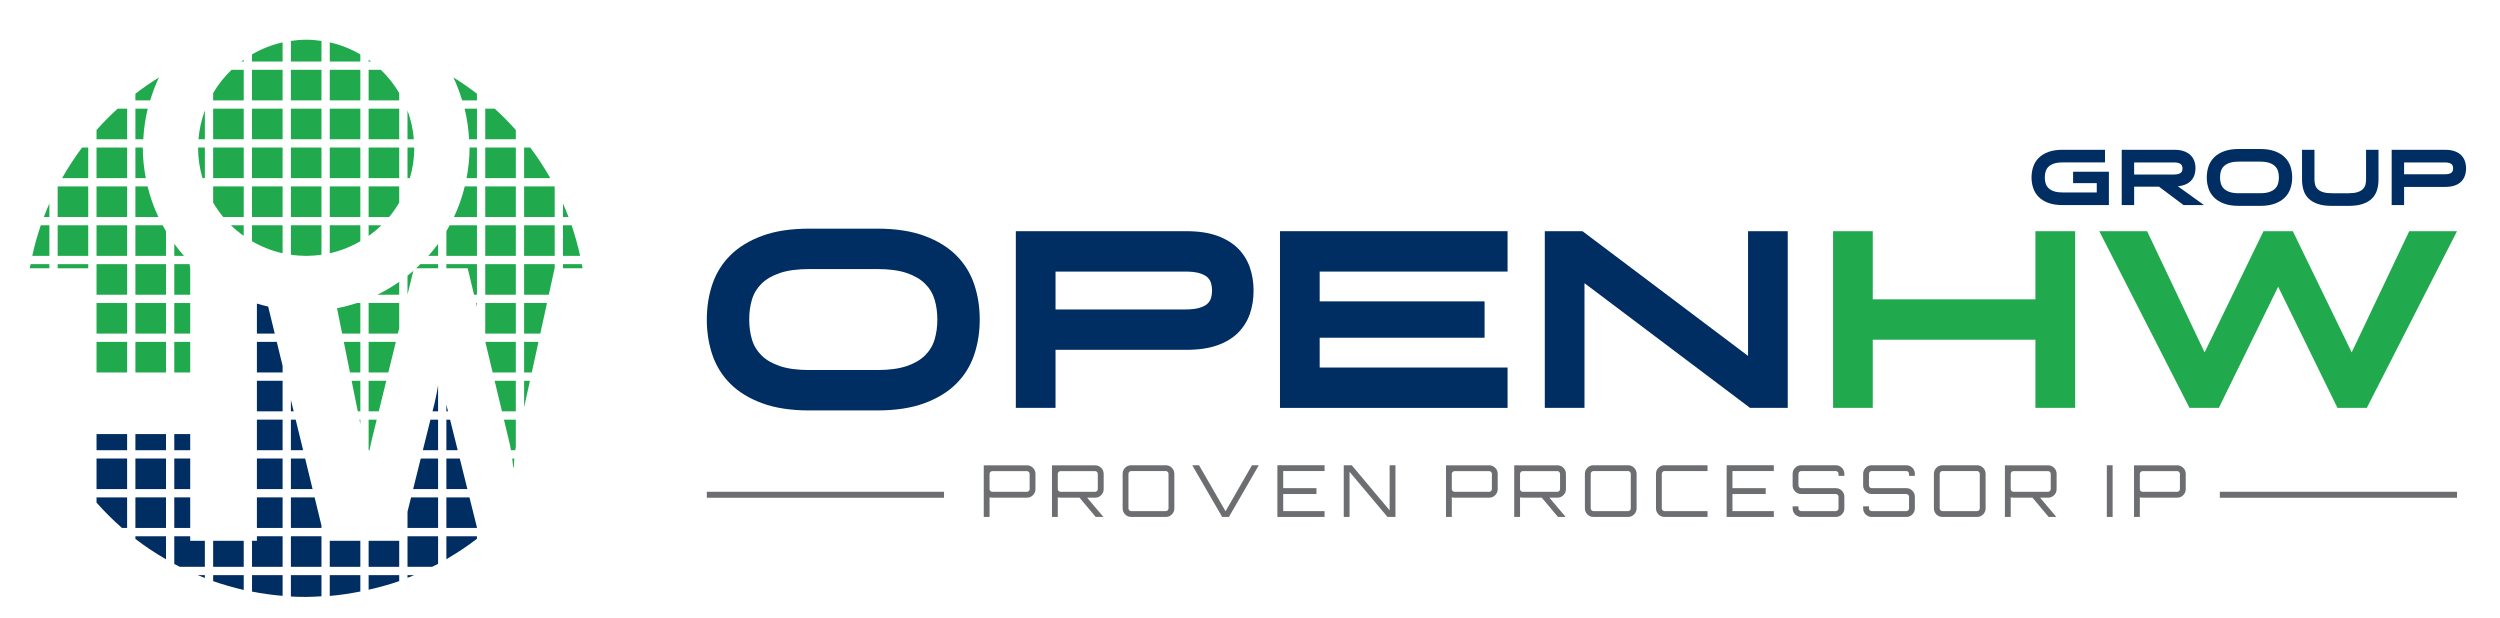 <?xml version="1.0" encoding="UTF-8"?> <!-- Generator: Adobe Illustrator 16.0.4, SVG Export Plug-In . SVG Version: 6.00 Build 0) --> <svg xmlns="http://www.w3.org/2000/svg" xmlns:xlink="http://www.w3.org/1999/xlink" version="1.1" id="Layer_1" x="0px" y="0px" width="417.742px" height="103.226px" viewBox="0 0 417.742 103.226" xml:space="preserve"> <g> <g> <path fill="#20AA4D" d="M38.589,37.644c0.665,0.646,1.379,1.235,2.136,1.775v-1.775H38.589z"></path> <path fill="#20AA4D" d="M40.726,9.98c-0.136,0.096-0.268,0.197-0.398,0.298h0.398V9.98z"></path> <path fill="#20AA4D" d="M40.726,16.773v-5.109h-2.036c-1.196,1.143-2.226,2.446-3.072,3.878v1.231H40.726z"></path> <path fill="#20AA4D" d="M34.231,18.457c-0.562,1.521-0.929,3.132-1.063,4.812h1.063V18.457z"></path> <rect x="35.617" y="24.654" fill="#20AA4D" width="5.108" height="5.109"></rect> <path fill="#20AA4D" d="M34.231,24.654h-1.133c0,0.016,0,0.029,0,0.046c0,1.759,0.264,3.454,0.735,5.063h0.398V24.654z"></path> <path fill="#20AA4D" d="M47.223,7.081c-1.824,0.407-3.54,1.095-5.111,2.01v1.188h5.111V7.081z"></path> <path fill="#20AA4D" d="M40.726,36.258v-5.109h-5.108v2.708c0.501,0.845,1.053,1.652,1.679,2.401H40.726z"></path> <rect x="48.609" y="18.159" fill="#20AA4D" width="5.108" height="5.109"></rect> <rect x="48.609" y="31.149" fill="#20AA4D" width="5.108" height="5.109"></rect> <rect x="42.111" y="11.664" fill="#20AA4D" width="5.111" height="5.109"></rect> <rect x="48.609" y="11.664" fill="#20AA4D" width="5.108" height="5.109"></rect> <rect x="48.609" y="24.654" fill="#20AA4D" width="5.108" height="5.109"></rect> <rect x="42.111" y="18.159" fill="#20AA4D" width="5.111" height="5.109"></rect> <rect x="42.111" y="24.654" fill="#20AA4D" width="5.111" height="5.109"></rect> <rect x="42.111" y="31.149" fill="#20AA4D" width="5.111" height="5.109"></rect> <rect x="35.617" y="18.159" fill="#20AA4D" width="5.108" height="5.109"></rect> <rect x="55.102" y="11.664" fill="#20AA4D" width="5.11" height="5.109"></rect> <path fill="#20AA4D" d="M60.212,9.09c-1.573-0.915-3.287-1.603-5.11-2.01v3.197h5.11V9.09z"></path> <path fill="#20AA4D" d="M42.111,37.644v2.665c1.571,0.915,3.287,1.603,5.111,2.01v-4.675H42.111z"></path> <path fill="#20AA4D" d="M61.597,37.644v1.775c0.756-0.54,1.472-1.129,2.137-1.775H61.597z"></path> <path fill="#20AA4D" d="M61.597,31.149v5.109h3.431c0.626-0.749,1.179-1.559,1.68-2.403v-2.706H61.597z"></path> <path fill="#20AA4D" d="M48.609,10.278h5.108v-3.44c-0.837-0.121-1.687-0.203-2.556-0.203c-0.87,0-1.716,0.082-2.552,0.203V10.278 z"></path> <path fill="#20AA4D" d="M69.224,24.654h-1.131v5.109h0.396c0.471-1.609,0.737-3.305,0.737-5.063 C69.226,24.683,69.224,24.669,69.224,24.654z"></path> <rect x="55.102" y="31.149" fill="#20AA4D" width="5.11" height="5.109"></rect> <rect x="55.102" y="18.159" fill="#20AA4D" width="5.11" height="5.109"></rect> <rect x="55.102" y="24.654" fill="#20AA4D" width="5.11" height="5.109"></rect> <path fill="#20AA4D" d="M69.153,23.268c-0.134-1.678-0.501-3.288-1.061-4.807v4.807H69.153z"></path> <path fill="#20AA4D" d="M48.609,37.644v4.918c0.766,0.111,1.544,0.185,2.339,0.191h0.425c0.795-0.007,1.576-0.08,2.343-0.191 v-4.918H48.609z"></path> <rect x="61.597" y="18.159" fill="#20AA4D" width="5.11" height="5.109"></rect> <path fill="#20AA4D" d="M55.102,37.644v4.675c1.824-0.407,3.538-1.095,5.11-2.01v-2.665H55.102z"></path> <rect x="61.597" y="24.654" fill="#20AA4D" width="5.11" height="5.109"></rect> <path fill="#20AA4D" d="M61.597,10.278h0.399c-0.132-0.101-0.264-0.202-0.399-0.298V10.278z"></path> <path fill="#20AA4D" d="M66.707,15.544c-0.847-1.432-1.879-2.738-3.073-3.881h-2.038v5.109h5.11V15.544z"></path> </g> <g> <path fill="#20AA4D" d="M22.625,36.258h3.841c-0.767-1.62-1.369-3.332-1.805-5.109h-2.037V36.258z"></path> <rect x="22.625" y="57.129" fill="#20AA4D" width="5.111" height="5.111"></rect> <rect x="22.625" y="44.139" fill="#20AA4D" width="5.111" height="5.109"></rect> <path fill="#20AA4D" d="M27.736,38.643c-0.196-0.325-0.371-0.664-0.553-0.999h-4.559v5.109h5.111V38.643z"></path> <path fill="#20AA4D" d="M22.625,29.763h1.739c-0.312-1.644-0.504-3.329-0.504-5.063c0-0.017,0.001-0.03,0.001-0.046h-1.236V29.763 z"></path> <path fill="#20AA4D" d="M25.095,16.773c0.409-1.315,0.875-2.605,1.463-3.832c-1.36,0.84-2.67,1.75-3.934,2.719v1.113H25.095z"></path> <path fill="#20AA4D" d="M22.625,23.268h1.318c0.093-1.75,0.334-3.462,0.746-5.109h-2.064V23.268z"></path> <rect x="22.625" y="50.634" fill="#20AA4D" width="5.111" height="5.109"></rect> <rect x="29.122" y="57.129" fill="#20AA4D" width="2.661" height="5.111"></rect> <path fill="#20AA4D" d="M5.11,44.139c-0.043,0.232-0.1,0.46-0.139,0.691h3.279v-0.691H5.11z"></path> <rect x="29.122" y="50.634" fill="#20AA4D" width="2.661" height="5.109"></rect> <polyline fill="#20AA4D" points="31.678,44.139 29.122,44.139 29.122,49.249 31.783,49.249 31.783,44.831 "></polyline> <path fill="#20AA4D" d="M30.745,42.753c-0.571-0.642-1.113-1.311-1.623-2.005v2.005H30.745z"></path> <rect x="16.13" y="44.139" fill="#20AA4D" width="5.11" height="5.109"></rect> <rect x="9.637" y="37.644" fill="#20AA4D" width="5.107" height="5.109"></rect> <path fill="#20AA4D" d="M8.251,42.753v-5.109H6.813c-0.568,1.664-1.042,3.37-1.425,5.109H8.251z"></path> <rect x="9.637" y="31.149" fill="#20AA4D" width="5.107" height="5.109"></rect> <path fill="#20AA4D" d="M14.744,24.654h-1.026c-1.222,1.623-2.336,3.334-3.343,5.109h4.37V24.654z"></path> <path fill="#20AA4D" d="M8.251,33.999c-0.325,0.744-0.635,1.497-0.924,2.26h0.924V33.999z"></path> <rect x="9.637" y="44.139" fill="#20AA4D" width="5.107" height="0.691"></rect> <rect x="16.13" y="57.129" fill="#20AA4D" width="5.11" height="5.111"></rect> <rect x="16.13" y="50.634" fill="#20AA4D" width="5.11" height="5.109"></rect> <rect x="16.13" y="24.654" fill="#20AA4D" width="5.11" height="5.109"></rect> <path fill="#20AA4D" d="M21.24,23.268v-5.109h-1.584c-1.238,1.124-2.415,2.314-3.526,3.566v1.543H21.24z"></path> <rect x="16.13" y="37.644" fill="#20AA4D" width="5.11" height="5.109"></rect> <rect x="16.13" y="31.149" fill="#20AA4D" width="5.11" height="5.109"></rect> </g> <g> <polygon fill="#20AA4D" points="86.192,63.626 82.651,63.626 83.873,68.734 86.192,68.734 "></polygon> <rect x="81.083" y="44.139" fill="#20AA4D" width="5.109" height="5.109"></rect> <path fill="#20AA4D" d="M81.083,23.268h5.109v-1.545c-1.11-1.25-2.287-2.44-3.525-3.564h-1.584V23.268z"></path> <rect x="81.083" y="31.149" fill="#20AA4D" width="5.109" height="5.109"></rect> <rect x="81.083" y="37.644" fill="#20AA4D" width="5.109" height="5.109"></rect> <rect x="81.083" y="24.654" fill="#20AA4D" width="5.109" height="5.109"></rect> <path fill="#20AA4D" d="M84.205,70.12l0.763,3.179c0.175,0.701,0.31,1.35,0.414,1.931h0.719c0.025-0.188,0.059-0.395,0.091-0.595 V70.12H84.205z"></path> <path fill="#20AA4D" d="M85.941,76.615h-0.346c0.114,0.912,0.134,1.459,0.134,1.459h0.13C85.86,78.074,85.86,77.527,85.941,76.615 z"></path> <polygon fill="#20AA4D" points="87.578,55.744 90.279,55.744 91.401,50.634 87.578,50.634 "></polygon> <path fill="#20AA4D" d="M94.073,44.831h3.279c-0.039-0.231-0.096-0.459-0.139-0.691h-3.14V44.831z"></path> <rect x="87.578" y="37.644" fill="#20AA4D" width="5.109" height="5.109"></rect> <rect x="87.578" y="31.149" fill="#20AA4D" width="5.109" height="5.109"></rect> <polygon fill="#20AA4D" points="87.578,62.241 88.857,62.241 89.977,57.129 87.578,57.129 "></polygon> <path fill="#20AA4D" d="M87.578,29.763h4.372c-1.008-1.775-2.121-3.486-3.343-5.109h-1.028V29.763z"></path> <polygon fill="#20AA4D" points="79.21,49.249 79.697,49.249 79.697,44.139 74.588,44.139 74.588,44.831 78.152,44.831 "></polygon> <polygon fill="#20AA4D" points="86.192,62.241 86.192,57.129 81.097,57.129 82.321,62.241 "></polygon> <polygon fill="#20AA4D" points="79.542,50.634 79.697,51.283 79.697,50.634 "></polygon> <path fill="#20AA4D" d="M70.223,44.139c-0.229,0.228-0.443,0.474-0.685,0.691h3.664v-0.691H70.223z"></path> <polygon fill="#20AA4D" points="87.578,63.626 87.578,68.071 88.552,63.626 "></polygon> <path fill="#20AA4D" d="M94.073,36.258h0.924c-0.289-0.763-0.596-1.516-0.924-2.258V36.258z"></path> <polygon fill="#20AA4D" points="87.578,44.139 87.578,49.249 91.704,49.249 92.673,44.831 92.687,44.831 92.687,44.139 "></polygon> <path fill="#20AA4D" d="M94.073,37.644v5.109h2.863c-0.382-1.739-0.856-3.445-1.427-5.109H94.073z"></path> <path fill="#20AA4D" d="M79.697,15.66c-1.263-0.969-2.571-1.879-3.933-2.719c0.587,1.227,1.054,2.517,1.463,3.832h2.469V15.66z"></path> <path fill="#20AA4D" d="M79.697,18.159h-2.064c0.412,1.647,0.653,3.359,0.747,5.109h1.317V18.159z"></path> <path fill="#20AA4D" d="M79.697,24.654h-1.236c0,0.016,0.002,0.029,0.002,0.046c0,1.734-0.191,3.42-0.503,5.063h1.736V24.654z"></path> <path fill="#20AA4D" d="M79.697,31.149H77.66c-0.435,1.777-1.038,3.489-1.805,5.109h3.841V31.149z"></path> <path fill="#20AA4D" d="M79.697,42.753v-5.109h-4.558c-0.182,0.335-0.357,0.672-0.551,0.997v4.112H79.697z"></path> <rect x="81.083" y="50.634" fill="#20AA4D" width="5.109" height="5.109"></rect> <path fill="#20AA4D" d="M73.202,40.749c-0.51,0.694-1.054,1.363-1.623,2.005h1.623V40.749z"></path> </g> <g> <polygon fill="#20AA4D" points="61.597,62.241 64.887,62.241 66.146,57.129 61.597,57.129 "></polygon> <polygon fill="#20AA4D" points="60.212,68.734 60.212,63.626 58.755,63.626 59.784,68.734 "></polygon> <polygon fill="#20AA4D" points="60.212,57.129 57.447,57.129 58.478,62.241 60.212,62.241 "></polygon> <path fill="#20AA4D" d="M68.093,46.058v3.16l0.974-3.957C68.75,45.537,68.42,45.796,68.093,46.058z"></path> <path fill="#20AA4D" d="M66.707,47.088c-1.159,0.811-2.376,1.536-3.655,2.16h3.655V47.088z"></path> <polygon fill="#20AA4D" points="61.597,68.734 63.291,68.734 64.547,63.626 61.597,63.626 "></polygon> <path fill="#20AA4D" d="M62.95,70.12h-1.353v5.109h0.156c0.104-0.581,0.239-1.229,0.414-1.931L62.95,70.12z"></path> <polygon fill="#20AA4D" points="61.597,50.634 61.597,55.744 66.486,55.744 66.707,54.851 66.707,50.634 "></polygon> <polygon fill="#20AA4D" points="60.064,70.12 60.212,70.852 60.212,70.12 "></polygon> <path fill="#20AA4D" d="M57.169,55.744h3.043v-5.109h-0.584c-1.076,0.355-2.181,0.648-3.313,0.865L57.169,55.744z"></path> </g> <g> <rect x="16.13" y="76.615" fill="#002D62" width="5.11" height="5.109"></rect> <path fill="#002D62" d="M21.24,83.11h-5.11v0.878c1.33,1.495,2.745,2.916,4.254,4.23h0.856V83.11z"></path> <polygon fill="#002D62" points="46.248,57.129 42.927,57.129 42.927,62.241 47.223,62.241 47.223,61.137 "></polygon> <rect x="22.625" y="76.615" fill="#002D62" width="5.111" height="5.109"></rect> <rect x="22.625" y="83.11" fill="#002D62" width="5.111" height="5.108"></rect> <path fill="#002D62" d="M22.625,89.605v0.445c1.623,1.248,3.333,2.381,5.111,3.409v-3.854H22.625z"></path> <rect x="22.625" y="72.534" fill="#002D62" width="5.111" height="2.695"></rect> <path fill="#002D62" d="M47.223,96.1h-5.111v2.756c1.674,0.325,3.378,0.564,5.111,0.708V96.1z"></path> <path fill="#002D62" d="M40.726,96.1h-5.108v1.003c1.663,0.585,3.368,1.079,5.108,1.475V96.1z"></path> <path fill="#002D62" d="M34.231,94.713v-4.349h-2.449v-0.76h-2.661v4.636c0.308,0.161,0.619,0.316,0.93,0.473H34.231z"></path> <rect x="16.13" y="72.534" fill="#002D62" width="5.11" height="2.695"></rect> <rect x="42.927" y="63.626" fill="#002D62" width="4.295" height="5.107"></rect> <rect x="29.122" y="72.534" fill="#002D62" width="2.661" height="2.695"></rect> <rect x="42.927" y="83.11" fill="#002D62" width="4.295" height="5.108"></rect> <path fill="#002D62" d="M44.811,51.224c-0.636-0.15-1.269-0.301-1.883-0.496v5.016h2.982L44.811,51.224z"></path> <rect x="42.927" y="76.615" fill="#002D62" width="4.295" height="5.109"></rect> <rect x="42.927" y="70.12" fill="#002D62" width="4.295" height="5.109"></rect> <rect x="29.122" y="76.615" fill="#002D62" width="2.661" height="5.109"></rect> <polygon fill="#002D62" points="47.223,94.713 47.223,89.605 42.927,89.605 42.927,90.365 42.111,90.365 42.111,94.713 "></polygon> <rect x="29.122" y="83.11" fill="#002D62" width="2.661" height="5.108"></rect> <rect x="35.617" y="90.365" fill="#002D62" width="5.108" height="4.349"></rect> <path fill="#002D62" d="M34.231,96.1H33.03c0.396,0.166,0.801,0.32,1.202,0.478V96.1z"></path> <polygon fill="#002D62" points="48.609,81.724 52.233,81.724 50.988,76.615 48.609,76.615 "></polygon> <rect x="48.609" y="89.605" fill="#002D62" width="5.108" height="5.108"></rect> <polygon fill="#002D62" points="48.609,88.218 53.717,88.218 53.717,87.821 52.57,83.11 48.609,83.11 "></polygon> <polygon fill="#002D62" points="49.069,68.734 48.609,66.831 48.609,68.734 "></polygon> <path fill="#002D62" d="M66.707,96.1h-5.11v2.439c1.737-0.398,3.452-0.855,5.11-1.438V96.1z"></path> <path fill="#002D62" d="M60.212,96.1h-5.11v3.477c1.735-0.143,3.433-0.409,5.11-0.739V96.1z"></path> <path fill="#002D62" d="M68.093,96.1v0.448c0.375-0.146,0.749-0.294,1.12-0.448H68.093z"></path> <path fill="#002D62" d="M53.717,96.1h-5.108v3.575c0.845,0.045,1.696,0.07,2.552,0.07c0.86,0,1.705-0.062,2.556-0.109V96.1z"></path> <path fill="#002D62" d="M79.697,89.605h-5.109v3.832c1.777-1.031,3.489-2.162,5.109-3.409V89.605z"></path> <path fill="#002D62" d="M68.093,89.605v5.108h4.115c0.33-0.166,0.667-0.323,0.994-0.496v-4.612H68.093z"></path> <polygon fill="#002D62" points="74.861,68.734 74.588,67.634 74.588,68.734 "></polygon> <polygon fill="#002D62" points="79.697,88.132 78.445,83.11 74.588,83.11 74.588,88.218 79.697,88.218 "></polygon> <polygon fill="#002D62" points="48.609,75.229 50.652,75.229 49.407,70.12 48.609,70.12 "></polygon> <polygon fill="#002D62" points="74.588,81.724 78.099,81.724 76.827,76.615 74.588,76.615 "></polygon> <polygon fill="#002D62" points="73.202,76.615 70.307,76.615 69.033,81.724 73.202,81.724 "></polygon> <polygon fill="#002D62" points="74.588,70.12 74.588,75.229 76.479,75.229 75.207,70.12 "></polygon> <polygon fill="#002D62" points="73.202,83.11 68.689,83.11 68.093,85.501 68.093,88.218 73.202,88.218 "></polygon> <rect x="55.102" y="90.365" fill="#002D62" width="5.11" height="4.349"></rect> <polygon fill="#002D62" points="73.202,70.12 71.927,70.12 70.655,75.229 73.202,75.229 "></polygon> <rect x="61.597" y="90.365" fill="#002D62" width="5.11" height="4.349"></rect> <path fill="#002D62" d="M73.202,64.391c-0.134,0.855-0.328,1.885-0.589,2.983l-0.339,1.359h0.928V64.391z"></path> </g> </g> <g> <g> <path fill="#002D62" d="M127.358,67.378c-2.174-0.8-3.945-1.884-5.316-3.247c-1.369-1.364-2.366-2.968-2.997-4.81 c-0.626-1.84-0.938-3.818-0.938-5.928c0-2.107,0.312-4.084,0.938-5.926c0.63-1.842,1.628-3.446,2.997-4.808 c1.372-1.365,3.143-2.449,5.316-3.252c2.174-0.802,4.794-1.2,7.86-1.2h11.381c3.068,0,5.686,0.398,7.86,1.2 c2.174,0.803,3.945,1.887,5.313,3.252c1.372,1.361,2.37,2.966,3,4.808c0.625,1.842,0.938,3.818,0.938,5.926 c0,2.109-0.312,4.088-0.938,5.928c-0.631,1.842-1.628,3.445-3,4.81c-1.368,1.363-3.139,2.447-5.313,3.247 c-2.174,0.802-4.792,1.203-7.86,1.203h-11.381C132.152,68.582,129.532,68.18,127.358,67.378z M151.482,61.178 c1.295-0.436,2.322-1.033,3.089-1.794c0.767-0.758,1.302-1.65,1.605-2.678c0.301-1.026,0.451-2.129,0.451-3.312 c0-1.18-0.149-2.285-0.451-3.311c-0.304-1.028-0.838-1.92-1.605-2.679c-0.767-0.761-1.793-1.355-3.089-1.793 c-1.294-0.436-2.935-0.654-4.918-0.654h-11.27c-2.013,0-3.665,0.219-4.957,0.654c-1.298,0.438-2.325,1.032-3.091,1.793 c-0.767,0.759-1.302,1.65-1.603,2.679c-0.304,1.025-0.451,2.131-0.451,3.311c0,1.184,0.147,2.286,0.451,3.312 c0.301,1.027,0.836,1.92,1.603,2.678c0.767,0.761,1.793,1.358,3.091,1.794c1.292,0.435,2.932,0.653,4.916,0.653h11.311 C148.547,61.832,150.188,61.613,151.482,61.178z"></path> <path fill="#002D62" d="M198.24,38.631c2.033,0,3.758,0.26,5.18,0.777c1.422,0.521,2.576,1.232,3.471,2.132 c0.89,0.901,1.542,1.956,1.959,3.164c0.413,1.211,0.619,2.489,0.619,3.838c0,1.407-0.206,2.707-0.619,3.903 c-0.417,1.195-1.069,2.243-1.959,3.145c-0.895,0.897-2.049,1.6-3.471,2.107c-1.422,0.506-3.147,0.759-5.18,0.759h-21.864v9.701 h-6.635V38.631H198.24z M176.376,51.707h21.71c0.932,0,1.688-0.085,2.281-0.252c0.589-0.168,1.04-0.395,1.359-0.674 c0.312-0.282,0.525-0.615,0.637-0.994c0.113-0.379,0.171-0.792,0.171-1.244c0-0.42-0.058-0.829-0.171-1.223 c-0.111-0.394-0.324-0.731-0.637-1.014c-0.319-0.279-0.77-0.505-1.359-0.675c-0.593-0.168-1.349-0.251-2.281-0.251h-21.71V51.707z "></path> <path fill="#002D62" d="M251.91,38.631v6.749h-31.396v4.978h27.555v6.076h-27.555v4.978h31.396v6.746h-38.028V38.631H251.91z"></path> <path fill="#002D62" d="M264.763,68.158h-6.633V38.631h6.296l27.667,20.838V38.631h6.633v29.526h-6.296L264.763,47.32V68.158z"></path> <path fill="#20AA4D" d="M312.934,56.769v11.389h-6.632V38.631h6.632V50.02h27.177V38.631h6.639v29.526h-6.639V56.769H312.934z"></path> <path fill="#20AA4D" d="M365.86,68.158l-15.076-29.526h7.99l9.606,20.248l9.842-20.248h4.903l9.836,20.248l9.612-20.248h7.988 l-15.076,29.526h-4.902l-9.908-20.247l-9.918,20.247H365.86z"></path> </g> </g> <g> <path fill="#6D6E71" d="M164.382,77.751h7.2c0.4,0,0.74,0.139,1.02,0.42c0.28,0.279,0.42,0.619,0.42,1.02v2.531 c0,0.4-0.14,0.74-0.42,1.021c-0.28,0.279-0.62,0.42-1.02,0.42h-5.76c-0.072,0-0.228-0.018-0.468-0.049v3.264h-0.972V77.751z M172.05,81.722v-2.531c0-0.127-0.046-0.238-0.138-0.33c-0.092-0.092-0.202-0.139-0.33-0.139h-5.76 c-0.128,0-0.238,0.047-0.33,0.139c-0.092,0.092-0.138,0.203-0.138,0.33v2.531c0,0.129,0.046,0.236,0.138,0.324 c0.092,0.088,0.202,0.133,0.33,0.133h5.76c0.128,0,0.238-0.045,0.33-0.133C172.004,81.958,172.05,81.851,172.05,81.722z"></path> <path fill="#6D6E71" d="M184.421,79.191v2.531c0,0.4-0.14,0.74-0.42,1.021c-0.28,0.279-0.62,0.42-1.02,0.42h-1.32l2.712,3.215 h-1.284l-2.7-3.215h-3.168c-0.072,0-0.228-0.018-0.468-0.049v3.264h-0.972v-8.627h7.2c0.4,0,0.74,0.139,1.02,0.42 C184.282,78.451,184.421,78.791,184.421,79.191z M177.222,82.179h5.76c0.128,0,0.236-0.045,0.324-0.133 c0.088-0.088,0.132-0.195,0.132-0.324v-2.531c0-0.127-0.044-0.238-0.132-0.33c-0.088-0.092-0.196-0.139-0.324-0.139h-5.76 c-0.128,0-0.238,0.047-0.33,0.139c-0.092,0.092-0.138,0.203-0.138,0.33v2.531c0,0.129,0.046,0.236,0.138,0.324 C176.983,82.134,177.094,82.179,177.222,82.179z"></path> <path fill="#6D6E71" d="M189.029,77.74h5.76c0.4,0,0.74,0.139,1.02,0.42c0.28,0.279,0.42,0.619,0.42,1.02v5.76 c0,0.4-0.14,0.74-0.42,1.02c-0.28,0.281-0.62,0.42-1.02,0.42h-5.76c-0.4,0-0.74-0.139-1.02-0.42c-0.28-0.279-0.42-0.619-0.42-1.02 v-5.76c0-0.4,0.14-0.74,0.42-1.02C188.29,77.878,188.629,77.74,189.029,77.74z M189.029,85.408h5.76 c0.128,0,0.238-0.047,0.33-0.139c0.092-0.092,0.138-0.201,0.138-0.33v-5.76c0-0.129-0.046-0.238-0.138-0.33 c-0.092-0.092-0.202-0.139-0.33-0.139h-5.76c-0.128,0-0.238,0.047-0.33,0.139c-0.092,0.092-0.138,0.201-0.138,0.33v5.76 c0,0.129,0.046,0.238,0.138,0.33C188.792,85.361,188.901,85.408,189.029,85.408z"></path> <path fill="#6D6E71" d="M204.785,85.431l4.416-7.691h1.14l-4.992,8.639h-1.128l-5.004-8.639h1.14L204.785,85.431z"></path> <path fill="#6D6E71" d="M221.333,77.74v0.971h-6.912v2.857h5.556v0.982h-5.556v2.857h6.912v0.971h-7.885V77.74H221.333z"></path> <path fill="#6D6E71" d="M232.204,85.275V77.74h0.972v8.639h-1.332l-6.336-7.535v7.535h-0.972V77.74h1.332L232.204,85.275z"></path> <path fill="#6D6E71" d="M241.622,77.751h7.201c0.399,0,0.739,0.139,1.02,0.42c0.279,0.279,0.42,0.619,0.42,1.02v2.531 c0,0.4-0.141,0.74-0.42,1.021c-0.28,0.279-0.62,0.42-1.02,0.42h-5.761c-0.071,0-0.228-0.018-0.468-0.049v3.264h-0.973V77.751z M249.29,81.722v-2.531c0-0.127-0.045-0.238-0.137-0.33c-0.093-0.092-0.203-0.139-0.33-0.139h-5.761 c-0.128,0-0.237,0.047-0.329,0.139c-0.093,0.092-0.139,0.203-0.139,0.33v2.531c0,0.129,0.046,0.236,0.139,0.324 c0.092,0.088,0.201,0.133,0.329,0.133h5.761c0.127,0,0.237-0.045,0.33-0.133C249.245,81.958,249.29,81.851,249.29,81.722z"></path> <path fill="#6D6E71" d="M261.662,79.191v2.531c0,0.4-0.14,0.74-0.42,1.021c-0.28,0.279-0.62,0.42-1.021,0.42h-1.319l2.712,3.215 h-1.284l-2.7-3.215h-3.168c-0.072,0-0.228-0.018-0.468-0.049v3.264h-0.972v-8.627h7.199c0.4,0,0.74,0.139,1.021,0.42 C261.522,78.451,261.662,78.791,261.662,79.191z M254.462,82.179h5.76c0.129,0,0.236-0.045,0.324-0.133s0.133-0.195,0.133-0.324 v-2.531c0-0.127-0.045-0.238-0.133-0.33s-0.195-0.139-0.324-0.139h-5.76c-0.127,0-0.238,0.047-0.33,0.139s-0.138,0.203-0.138,0.33 v2.531c0,0.129,0.046,0.236,0.138,0.324S254.335,82.179,254.462,82.179z"></path> <path fill="#6D6E71" d="M266.27,77.74h5.761c0.399,0,0.739,0.139,1.02,0.42c0.279,0.279,0.42,0.619,0.42,1.02v5.76 c0,0.4-0.141,0.74-0.42,1.02c-0.28,0.281-0.62,0.42-1.02,0.42h-5.761c-0.399,0-0.739-0.139-1.021-0.42 c-0.279-0.279-0.42-0.619-0.42-1.02v-5.76c0-0.4,0.141-0.74,0.42-1.02C265.53,77.878,265.87,77.74,266.27,77.74z M266.27,85.408 h5.761c0.127,0,0.237-0.047,0.33-0.139c0.092-0.092,0.137-0.201,0.137-0.33v-5.76c0-0.129-0.045-0.238-0.137-0.33 c-0.093-0.092-0.203-0.139-0.33-0.139h-5.761c-0.128,0-0.237,0.047-0.33,0.139c-0.092,0.092-0.138,0.201-0.138,0.33v5.76 c0,0.129,0.046,0.238,0.138,0.33C266.032,85.361,266.142,85.408,266.27,85.408z"></path> <path fill="#6D6E71" d="M285.325,78.71h-7.176c-0.128,0-0.238,0.047-0.33,0.139s-0.138,0.201-0.138,0.33v5.76 c0,0.129,0.046,0.238,0.138,0.33s0.202,0.139,0.33,0.139h7.176v0.971h-7.176c-0.4,0-0.74-0.139-1.02-0.42 c-0.28-0.279-0.42-0.619-0.42-1.02v-5.76c0-0.4,0.14-0.74,0.42-1.02c0.279-0.281,0.619-0.42,1.02-0.42h7.176V78.71z"></path> <path fill="#6D6E71" d="M296.401,77.74v0.971h-6.912v2.857h5.556v0.982h-5.556v2.857h6.912v0.971h-7.885V77.74H296.401z"></path> <path fill="#6D6E71" d="M308.185,79.179v0.336h-0.973v-0.336c0-0.129-0.045-0.238-0.137-0.33c-0.093-0.092-0.203-0.139-0.33-0.139 h-5.761c-0.128,0-0.237,0.047-0.329,0.139c-0.093,0.092-0.139,0.201-0.139,0.33v1.932c0,0.129,0.046,0.236,0.139,0.324 c0.092,0.088,0.201,0.133,0.329,0.133h5.761c0.399,0,0.739,0.139,1.02,0.42c0.279,0.279,0.42,0.619,0.42,1.02v1.932 c0,0.4-0.141,0.74-0.42,1.02c-0.28,0.281-0.62,0.42-1.02,0.42h-5.761c-0.399,0-0.739-0.139-1.02-0.42 c-0.28-0.279-0.421-0.619-0.421-1.02v-0.336h0.973v0.336c0,0.129,0.046,0.238,0.139,0.33c0.092,0.092,0.201,0.139,0.329,0.139 h5.761c0.127,0,0.237-0.047,0.33-0.139c0.092-0.092,0.137-0.201,0.137-0.33v-1.932c0-0.129-0.045-0.236-0.137-0.324 c-0.093-0.088-0.203-0.133-0.33-0.133h-5.761c-0.399,0-0.739-0.139-1.02-0.42c-0.28-0.279-0.421-0.619-0.421-1.02v-1.932 c0-0.4,0.141-0.74,0.421-1.02c0.28-0.281,0.62-0.42,1.02-0.42h5.761c0.399,0,0.739,0.139,1.02,0.42 C308.044,78.439,308.185,78.779,308.185,79.179z"></path> <path fill="#6D6E71" d="M319.968,79.179v0.336h-0.973v-0.336c0-0.129-0.045-0.238-0.137-0.33c-0.093-0.092-0.203-0.139-0.33-0.139 h-5.761c-0.128,0-0.237,0.047-0.329,0.139c-0.093,0.092-0.139,0.201-0.139,0.33v1.932c0,0.129,0.046,0.236,0.139,0.324 c0.092,0.088,0.201,0.133,0.329,0.133h5.761c0.399,0,0.739,0.139,1.02,0.42c0.279,0.279,0.42,0.619,0.42,1.02v1.932 c0,0.4-0.141,0.74-0.42,1.02c-0.28,0.281-0.62,0.42-1.02,0.42h-5.761c-0.399,0-0.739-0.139-1.02-0.42 c-0.28-0.279-0.421-0.619-0.421-1.02v-0.336h0.973v0.336c0,0.129,0.046,0.238,0.139,0.33c0.092,0.092,0.201,0.139,0.329,0.139 h5.761c0.127,0,0.237-0.047,0.33-0.139c0.092-0.092,0.137-0.201,0.137-0.33v-1.932c0-0.129-0.045-0.236-0.137-0.324 c-0.093-0.088-0.203-0.133-0.33-0.133h-5.761c-0.399,0-0.739-0.139-1.02-0.42c-0.28-0.279-0.421-0.619-0.421-1.02v-1.932 c0-0.4,0.141-0.74,0.421-1.02c0.28-0.281,0.62-0.42,1.02-0.42h5.761c0.399,0,0.739,0.139,1.02,0.42 C319.827,78.439,319.968,78.779,319.968,79.179z"></path> <path fill="#6D6E71" d="M324.587,77.74h5.761c0.399,0,0.739,0.139,1.021,0.42c0.279,0.279,0.42,0.619,0.42,1.02v5.76 c0,0.4-0.141,0.74-0.42,1.02c-0.281,0.281-0.621,0.42-1.021,0.42h-5.761c-0.399,0-0.739-0.139-1.02-0.42 c-0.279-0.279-0.42-0.619-0.42-1.02v-5.76c0-0.4,0.141-0.74,0.42-1.02C323.848,77.878,324.188,77.74,324.587,77.74z M324.587,85.408h5.761c0.128,0,0.237-0.047,0.33-0.139c0.092-0.092,0.138-0.201,0.138-0.33v-5.76c0-0.129-0.046-0.238-0.138-0.33 c-0.093-0.092-0.202-0.139-0.33-0.139h-5.761c-0.127,0-0.237,0.047-0.33,0.139c-0.092,0.092-0.137,0.201-0.137,0.33v5.76 c0,0.129,0.045,0.238,0.137,0.33C324.35,85.361,324.46,85.408,324.587,85.408z"></path> <path fill="#6D6E71" d="M343.655,79.191v2.531c0,0.4-0.141,0.74-0.42,1.021c-0.28,0.279-0.621,0.42-1.021,0.42h-1.319l2.711,3.215 h-1.283l-2.7-3.215h-3.168c-0.072,0-0.228-0.018-0.468-0.049v3.264h-0.973v-8.627h7.2c0.399,0,0.74,0.139,1.021,0.42 C343.515,78.451,343.655,78.791,343.655,79.191z M336.455,82.179h5.76c0.128,0,0.235-0.045,0.324-0.133 c0.088-0.088,0.132-0.195,0.132-0.324v-2.531c0-0.127-0.044-0.238-0.132-0.33c-0.089-0.092-0.196-0.139-0.324-0.139h-5.76 c-0.128,0-0.238,0.047-0.33,0.139c-0.093,0.092-0.138,0.203-0.138,0.33v2.531c0,0.129,0.045,0.236,0.138,0.324 C336.217,82.134,336.327,82.179,336.455,82.179z"></path> <path fill="#6D6E71" d="M352.042,86.378V77.74h0.972v8.639H352.042z"></path> <path fill="#6D6E71" d="M356.59,77.751h7.2c0.4,0,0.74,0.139,1.02,0.42c0.28,0.279,0.42,0.619,0.42,1.02v2.531 c0,0.4-0.14,0.74-0.42,1.021c-0.279,0.279-0.619,0.42-1.02,0.42h-5.76c-0.072,0-0.229-0.018-0.469-0.049v3.264h-0.972V77.751z M364.258,81.722v-2.531c0-0.127-0.046-0.238-0.138-0.33s-0.202-0.139-0.33-0.139h-5.76c-0.129,0-0.238,0.047-0.33,0.139 s-0.139,0.203-0.139,0.33v2.531c0,0.129,0.047,0.236,0.139,0.324s0.201,0.133,0.33,0.133h5.76c0.128,0,0.238-0.045,0.33-0.133 S364.258,81.851,364.258,81.722z"></path> </g> <g> <path fill="#002D62" d="M352.39,28.699v5.57h-7.726c-0.936,0-1.732-0.121-2.389-0.363s-1.193-0.572-1.61-0.99 c-0.416-0.418-0.721-0.908-0.914-1.471c-0.192-0.564-0.289-1.162-0.289-1.795c0-0.635,0.097-1.232,0.289-1.797 c0.193-0.562,0.498-1.053,0.914-1.471c0.417-0.418,0.954-0.748,1.61-0.99s1.453-0.363,2.389-0.363h7.077v2.113h-7.065 c-0.598,0-1.089,0.064-1.475,0.197c-0.385,0.131-0.689,0.311-0.914,0.535c-0.224,0.223-0.381,0.49-0.472,0.797 c-0.091,0.309-0.136,0.635-0.136,0.979c0,0.342,0.045,0.668,0.136,0.977c0.091,0.307,0.248,0.574,0.472,0.797 c0.225,0.225,0.529,0.404,0.914,0.535c0.386,0.133,0.877,0.197,1.475,0.197h5.686v-1.557h-3.952v-1.9H352.39z"></path> <path fill="#002D62" d="M363.332,25.029c0.63,0,1.166,0.082,1.61,0.244c0.444,0.164,0.808,0.383,1.091,0.66 s0.491,0.602,0.625,0.971s0.201,0.766,0.201,1.188c0,0.396-0.056,0.768-0.165,1.115c-0.11,0.348-0.285,0.656-0.525,0.924 c-0.239,0.27-0.546,0.488-0.92,0.66c-0.373,0.172-0.819,0.283-1.339,0.336l4.376,3.143h-3.42l-4.105-3.076h-4.151v3.076h-2.076 v-9.24H363.332z M356.609,29.16h6.641c0.291,0,0.53-0.025,0.72-0.078c0.188-0.053,0.336-0.125,0.441-0.219 c0.106-0.092,0.18-0.199,0.219-0.322s0.059-0.256,0.059-0.396c0-0.131-0.02-0.26-0.059-0.383s-0.112-0.23-0.219-0.322 c-0.105-0.094-0.253-0.166-0.441-0.219c-0.189-0.053-0.429-0.078-0.72-0.078h-6.641V29.16z"></path> <path fill="#002D62" d="M371.64,34.025c-0.681-0.252-1.235-0.59-1.663-1.018c-0.429-0.426-0.741-0.928-0.938-1.504 c-0.196-0.576-0.295-1.195-0.295-1.854c0-0.66,0.099-1.279,0.295-1.855c0.197-0.576,0.51-1.078,0.938-1.504 c0.428-0.428,0.982-0.766,1.663-1.018c0.68-0.25,1.5-0.375,2.459-0.375h3.562c0.96,0,1.779,0.125,2.46,0.375 c0.68,0.252,1.234,0.59,1.663,1.018c0.429,0.426,0.741,0.928,0.938,1.504s0.295,1.195,0.295,1.855c0,0.658-0.099,1.277-0.295,1.854 s-0.509,1.078-0.938,1.504c-0.429,0.428-0.983,0.766-1.663,1.018c-0.681,0.25-1.5,0.375-2.46,0.375h-3.562 C373.14,34.4,372.319,34.275,371.64,34.025z M379.188,32.083c0.404-0.137,0.727-0.322,0.967-0.561s0.407-0.518,0.501-0.838 c0.095-0.32,0.142-0.666,0.142-1.035c0-0.371-0.047-0.717-0.142-1.037c-0.094-0.32-0.261-0.6-0.501-0.838s-0.562-0.424-0.967-0.561 c-0.405-0.137-0.919-0.205-1.54-0.205h-3.526c-0.629,0-1.146,0.068-1.551,0.205c-0.405,0.137-0.728,0.322-0.968,0.561 c-0.239,0.238-0.406,0.518-0.501,0.838s-0.142,0.666-0.142,1.037c0,0.369,0.047,0.715,0.142,1.035s0.262,0.6,0.501,0.838 c0.24,0.238,0.562,0.424,0.968,0.561c0.404,0.137,0.918,0.205,1.539,0.205h3.538C378.27,32.289,378.783,32.22,379.188,32.083z"></path> <path fill="#002D62" d="M386.863,30.923c0.083,0.277,0.234,0.516,0.454,0.719c0.221,0.203,0.518,0.361,0.891,0.475 c0.373,0.115,0.852,0.172,1.433,0.172h2.819c0.582,0,1.06-0.057,1.434-0.172c0.373-0.113,0.67-0.271,0.891-0.475 c0.22-0.203,0.371-0.441,0.454-0.719c0.082-0.277,0.123-0.584,0.123-0.918v-4.977h2.076v4.977c0,0.633-0.082,1.221-0.248,1.762 c-0.165,0.541-0.441,1.006-0.831,1.393s-0.9,0.691-1.533,0.91c-0.633,0.221-1.418,0.33-2.354,0.33h-2.843 c-0.936,0-1.72-0.109-2.353-0.33c-0.633-0.219-1.145-0.523-1.533-0.91c-0.39-0.387-0.667-0.852-0.832-1.393 s-0.248-1.129-0.248-1.762v-4.977h2.076v4.977C386.739,30.339,386.781,30.646,386.863,30.923z"></path> <path fill="#002D62" d="M408.558,25.029c0.637,0,1.178,0.082,1.622,0.244c0.444,0.164,0.806,0.385,1.085,0.668 c0.279,0.281,0.483,0.611,0.613,0.988c0.13,0.379,0.194,0.779,0.194,1.201c0,0.441-0.064,0.848-0.194,1.221 c-0.13,0.375-0.334,0.703-0.613,0.984s-0.641,0.502-1.085,0.66s-0.985,0.236-1.622,0.236h-6.841v3.037h-2.076v-9.24H408.558z M401.717,29.121h6.794c0.291,0,0.528-0.025,0.714-0.078c0.185-0.053,0.326-0.123,0.424-0.211c0.099-0.09,0.165-0.191,0.201-0.311 c0.035-0.119,0.053-0.25,0.053-0.391c0-0.131-0.018-0.26-0.053-0.383c-0.036-0.123-0.103-0.229-0.201-0.316 c-0.098-0.088-0.239-0.158-0.424-0.211c-0.186-0.053-0.423-0.078-0.714-0.078h-6.794V29.121z"></path> </g> <line fill="#6D6E71" stroke="#6D6E71" stroke-miterlimit="10" x1="118.106" y1="82.673" x2="157.744" y2="82.673"></line> <line fill="#6D6E71" stroke="#6D6E71" stroke-miterlimit="10" x1="370.925" y1="82.673" x2="410.562" y2="82.673"></line> </svg> 